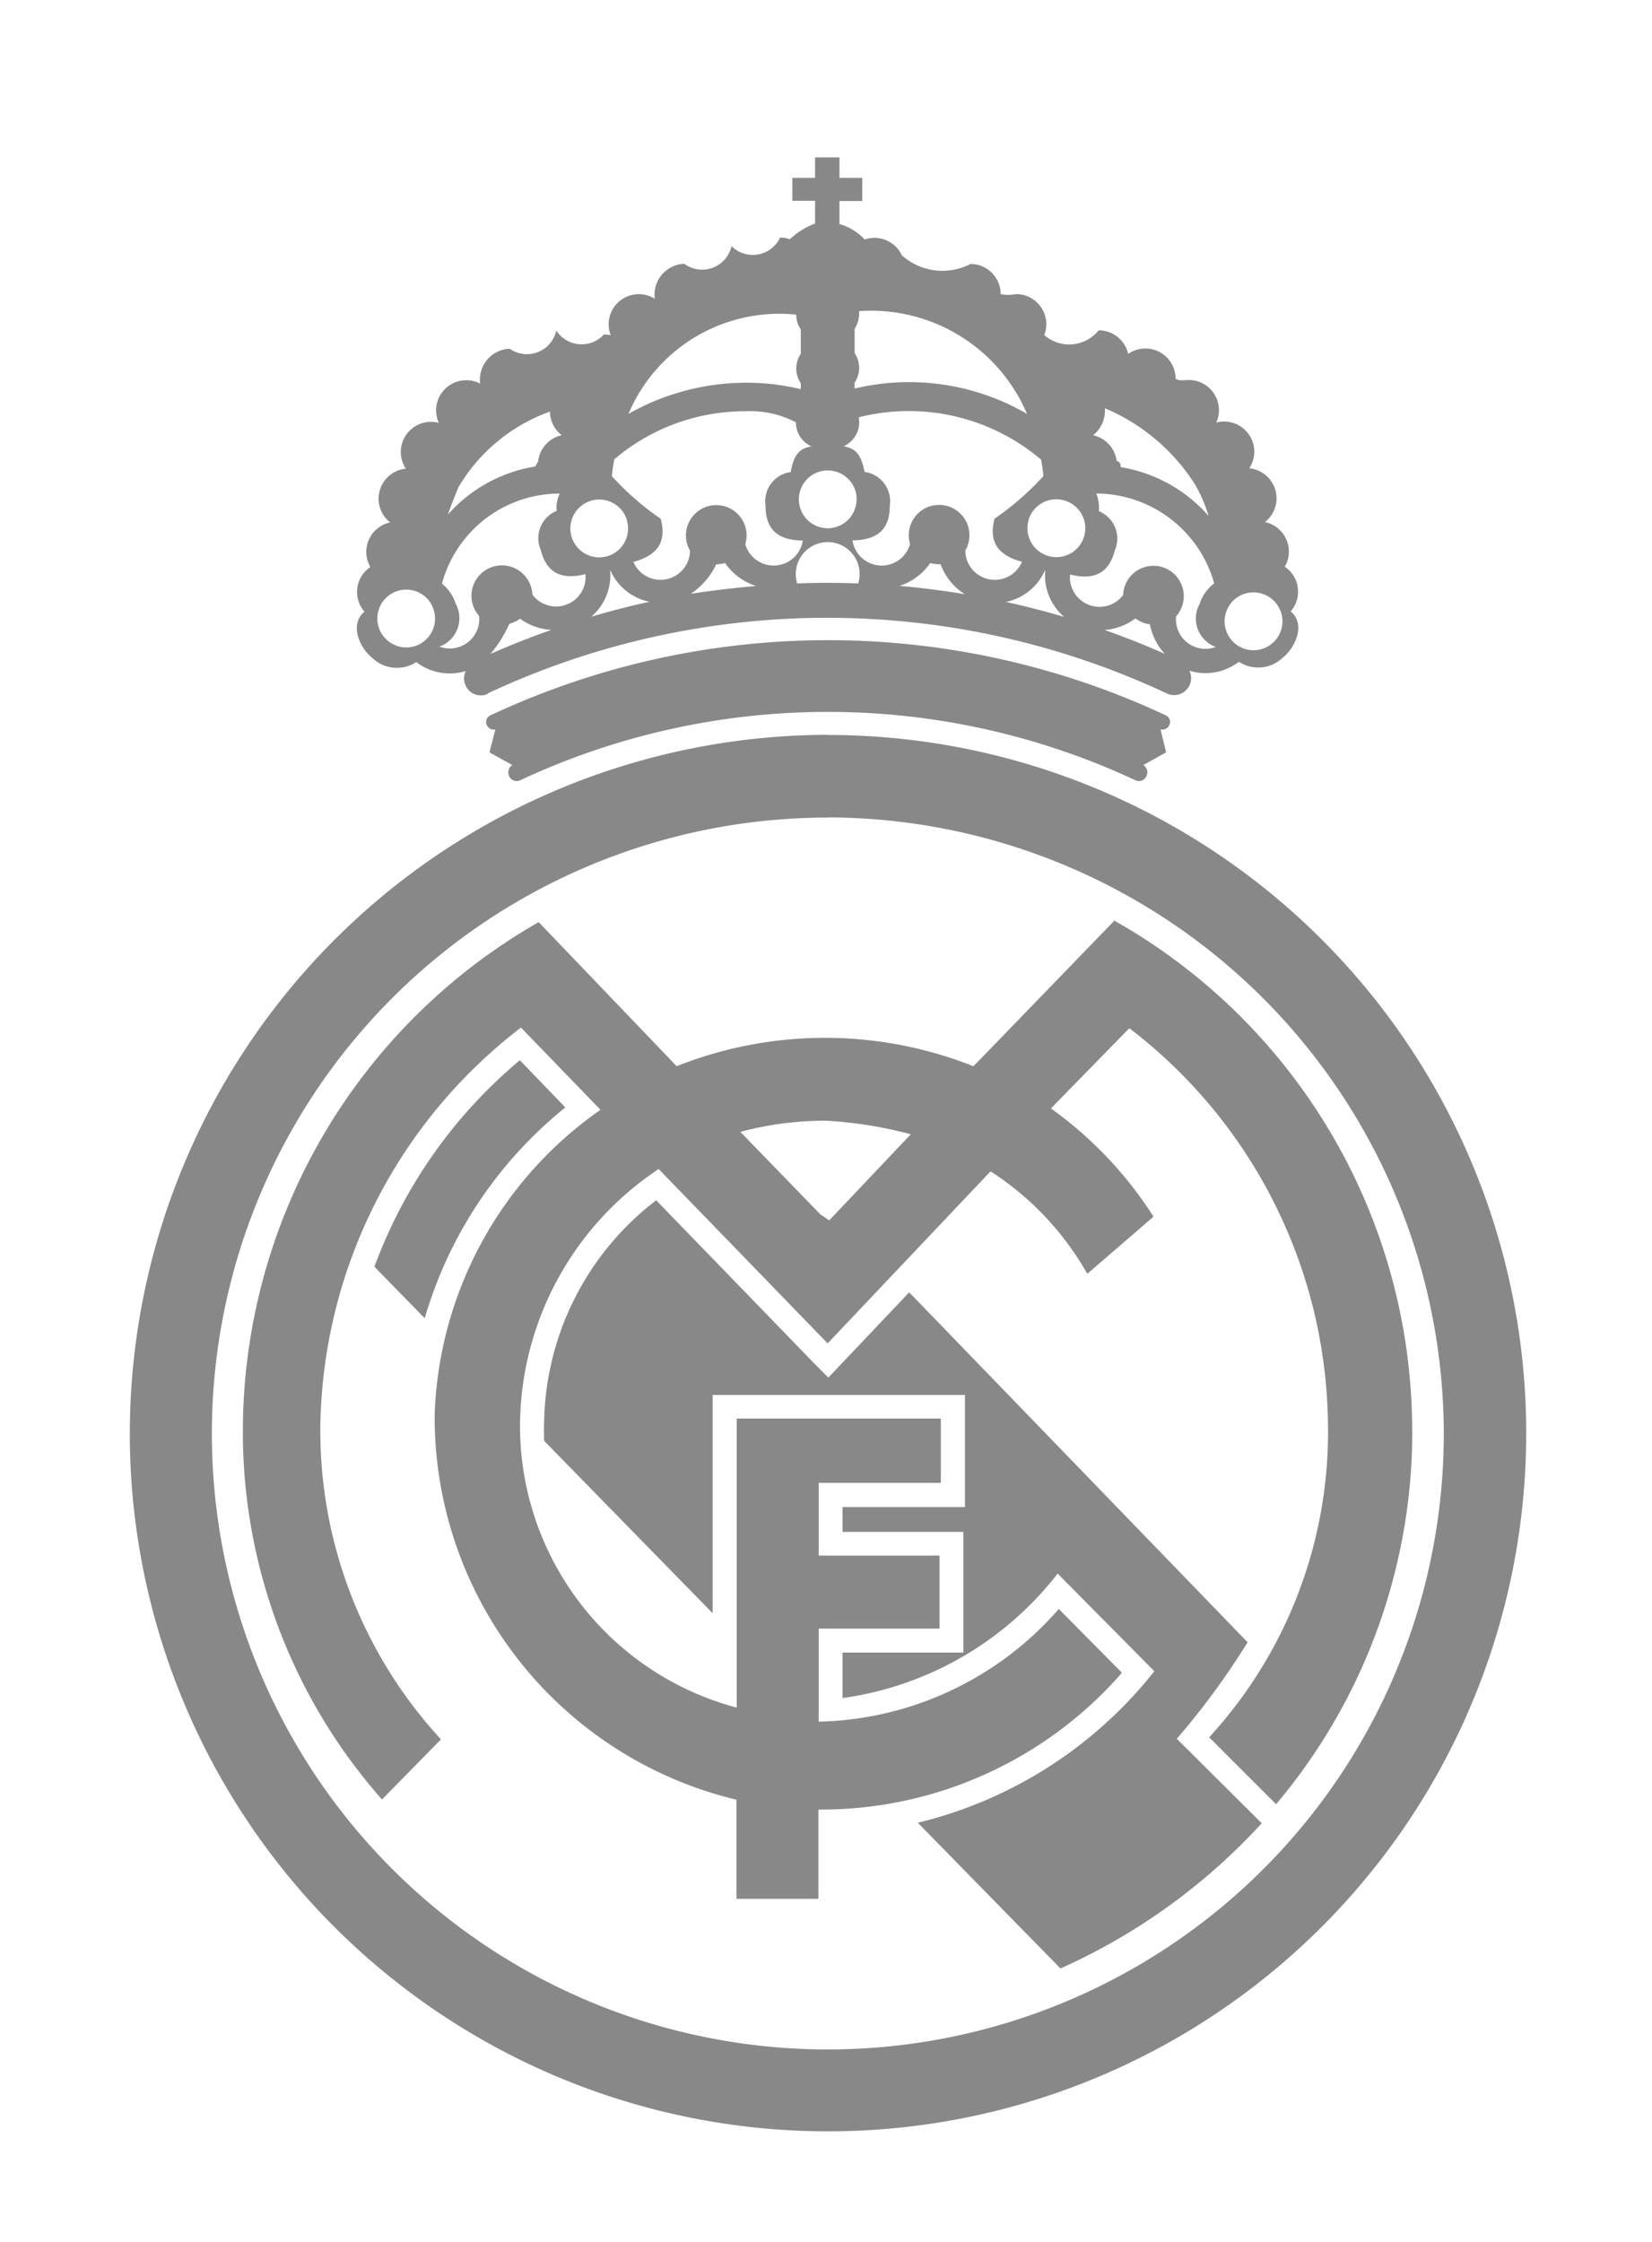 <svg xmlns="http://www.w3.org/2000/svg" xmlns:xlink="http://www.w3.org/1999/xlink" width="28" height="38" viewBox="0 0 28 38">
  <defs>
    <clipPath id="clip-path">
      <rect id="Rectángulo_1084" data-name="Rectángulo 1084" width="28" height="38" transform="translate(139.688 1559.008)" fill="#fff"/>
    </clipPath>
  </defs>
  <g id="Enmascarar_grupo_117" data-name="Enmascarar grupo 117" transform="translate(-139.688 -1559.008)" clip-path="url(#clip-path)">
    <path id="RM" d="M200.636,55.11a.685.685,0,0,1,.043.3.5.5,0,0,1,.272.659c-.081.313-.27.536-.76.414a.5.5,0,0,0,.9.345.53.53,0,0,1,.015-.106.514.514,0,1,1,.882.469.5.5,0,0,0,.673.52.513.513,0,0,1-.275-.729.7.7,0,0,1,.248-.348A2.085,2.085,0,0,0,200.636,55.11Zm1.678-.145a3.353,3.353,0,0,0-1.533-1.3.538.538,0,0,1-.2.458.512.512,0,0,1,.4.44c.048,0,.068.046.068.1a2.516,2.516,0,0,1,1.49.828A2.5,2.5,0,0,0,202.314,54.965Zm-9.849-.434c-.017.094-.031.189-.041.285a4.814,4.814,0,0,0,.83.724c.081.313.022.6-.465.729a.5.5,0,0,0,.96-.191.514.514,0,1,1,.937-.109.5.5,0,0,0,.975-.063c-.5,0-.632-.267-.632-.59a.5.5,0,0,1,.427-.57c.052-.28.133-.4.354-.434a.446.446,0,0,1-.266-.408,1.645,1.645,0,0,0-.843-.188A3.41,3.41,0,0,0,192.465,54.531Zm.241-.771a4.059,4.059,0,0,1,2-.528,3.9,3.9,0,0,1,.921.11v-.1a.446.446,0,0,1,0-.5v-.412a.446.446,0,0,1-.078-.252A2.776,2.776,0,0,0,192.706,53.76Zm-2.385,4.746a.279.279,0,0,1-.374-.141.286.286,0,0,1,0-.246.927.927,0,0,1-.837-.152.6.6,0,0,1-.741-.066c-.216-.169-.4-.568-.138-.788a.509.509,0,0,1,.1-.757.511.511,0,0,1,.336-.756.511.511,0,0,1,.266-.911.511.511,0,0,1,.425-.794.5.5,0,0,1,.134.018.511.511,0,0,1,.7-.666.525.525,0,0,1,.5-.591.51.51,0,0,0,.791-.309.51.51,0,0,0,.807.067.507.507,0,0,1,.115.013.5.5,0,0,1-.035-.184.511.511,0,0,1,.782-.434.525.525,0,0,1,.5-.593.509.509,0,0,0,.8-.3.511.511,0,0,0,.824-.144.514.514,0,0,1,.165.028,1.294,1.294,0,0,1,.428-.267v-.385h-.385V49.76h.385v-.347h.413v.347h.386v.392h-.386v.39a.936.936,0,0,1,.428.263.509.509,0,0,1,.628.266,1.031,1.031,0,0,0,1.165.148.511.511,0,0,1,.511.511.7.7,0,0,0,.263,0,.511.511,0,0,1,.511.511.5.5,0,0,1-.035.184.643.643,0,0,0,.923-.081.513.513,0,0,1,.5.4.505.505,0,0,1,.292-.092.511.511,0,0,1,.511.511c.062.044.141.023.225.023a.511.511,0,0,1,.51.511.5.5,0,0,1-.046.211.511.511,0,0,1,.56.775.511.511,0,0,1,.266.911.511.511,0,0,1,.405.5.5.5,0,0,1-.069.257.509.509,0,0,1,.1.757c.261.219.078.619-.138.788a.6.6,0,0,1-.74.066.929.929,0,0,1-.838.152.288.288,0,0,1-.383.385,13.558,13.558,0,0,0-11.512,0Zm-.777-1.869a.721.721,0,0,1,.233.339.513.513,0,0,1-.275.729.5.5,0,0,0,.673-.52.507.507,0,0,1-.114-.213.514.514,0,0,1,1-.256.53.53,0,0,1,.016.106.5.5,0,0,0,.9-.345c-.49.122-.678-.1-.759-.414a.5.5,0,0,1,.271-.659.551.551,0,0,1,.052-.293A2.066,2.066,0,0,0,189.545,56.637Zm1.631-2.073a.512.512,0,0,1,.4-.442.509.509,0,0,1-.2-.4,2.952,2.952,0,0,0-1.553,1.285c-.11.274-.134.338-.177.46a2.512,2.512,0,0,1,1.481-.815Zm5.442-.662a.446.446,0,0,1-.266.408c.221.037.3.154.357.434a.5.5,0,0,1,.427.57c0,.323-.127.586-.632.59a.5.5,0,0,0,.976.063.491.491,0,0,1-.022-.147.514.514,0,1,1,.958.256.5.5,0,0,0,.961.191c-.488-.13-.546-.416-.466-.729a4.88,4.88,0,0,0,.83-.724c-.01-.094-.023-.187-.04-.278a3.464,3.464,0,0,0-3.091-.718Zm2.849-.13a2.872,2.872,0,0,0-2.852-1.753.481.481,0,0,1-.075.3v.412a.448.448,0,0,1,0,.5v.1a3.976,3.976,0,0,1,2.926.432Zm-8.072,3.65a1.008,1.008,0,0,1-.526-.19.522.522,0,0,1-.18.086,2.223,2.223,0,0,1-.32.511Q190.87,57.607,191.394,57.423Zm8.377-1.024a.926.926,0,0,1-.668.55q.5.109.987.253A.925.925,0,0,1,199.771,56.4Zm-1.368.416a1.006,1.006,0,0,1-.406-.505.553.553,0,0,1-.176-.021,1.008,1.008,0,0,1-.521.388Q197.858,56.725,198.4,56.816Zm-3.539-.138a1.006,1.006,0,0,1-.521-.388.511.511,0,0,1-.15.022,1.224,1.224,0,0,1-.432.5Q194.306,56.726,194.864,56.678Zm-2.47-.278a.924.924,0,0,1-.318.8q.486-.144.986-.253A.926.926,0,0,1,192.394,56.4Zm3.172.236q.257-.01.517-.01t.517.01a.541.541,0,1,0-1.034,0Zm5.205.787q.523.184,1.026.407a1.011,1.011,0,0,1-.253-.5.577.577,0,0,1-.246-.1A1.01,1.01,0,0,1,200.771,57.423Zm2.1-.381a.49.49,0,1,0,.665-.193A.489.489,0,0,0,202.869,57.042Zm-3.387-1.463a.49.49,0,1,0,.6-.352A.489.489,0,0,0,199.482,55.579Zm-10.115,1.416a.49.49,0,1,0-.193.665A.49.49,0,0,0,189.367,56.994Zm3.316-1.416a.49.49,0,1,0-.352.6A.489.489,0,0,0,192.683,55.579Zm3.889-.368a.49.49,0,1,0-.49.49A.49.49,0,0,0,196.572,55.21Zm5.15,3.9.095.388-.387.216a.143.143,0,0,1,.055.183.139.139,0,0,1-.185.076,12.309,12.309,0,0,0-10.435,0,.14.14,0,0,1-.185-.076.146.146,0,0,1,.056-.183l-.388-.216.1-.388a.127.127,0,0,1-.142-.07.121.121,0,0,1,.052-.166,13.49,13.49,0,0,1,11.459,0,.121.121,0,0,1,.052.166A.126.126,0,0,1,201.722,59.106Zm-5.64,1.494a10.44,10.44,0,1,0,10.441,10.44A10.461,10.461,0,0,0,196.082,60.6Zm0-1.4A11.834,11.834,0,1,1,184.254,71.04,11.854,11.854,0,0,1,196.082,59.2Zm9.907,11.78a9.8,9.8,0,0,1-2.308,6.343l-1.134-1.134a7.65,7.65,0,0,0,2.013-5.3,8.56,8.56,0,0,0-3.367-6.719l-1.329,1.36a6.627,6.627,0,0,1,1.739,1.834l-1.122.969a4.983,4.983,0,0,0-1.64-1.737l-2.761,2.916-2.864-2.955a5.249,5.249,0,0,0-2.35,4.3,4.941,4.941,0,0,0,3.673,4.829v-4.9H198v1.09H195.93v1.233h2.048V74.35H195.93v1.577A5.557,5.557,0,0,0,200,74.017l1.07,1.081a6.765,6.765,0,0,1-5.144,2.319v1.513h-1.39V77.25a6.669,6.669,0,0,1-5.115-6.529,6.57,6.57,0,0,1,2.811-5.165l-1.348-1.394a8.669,8.669,0,0,0-3.4,6.722,7.716,7.716,0,0,0,2.044,5.343l-1,1.019a9.416,9.416,0,0,1-2.358-6.265,9.948,9.948,0,0,1,5.014-8.606l2.339,2.442a6.811,6.811,0,0,1,5.028,0l.117-.117,2.274-2.35A9.929,9.929,0,0,1,205.989,70.98Zm-8.5-5.012a7.042,7.042,0,0,0-1.436-.23,5.582,5.582,0,0,0-1.453.189l1.358,1.4.149.1Zm-.027,2.679,5.736,5.931a12.9,12.9,0,0,1-1.2,1.636l1.439,1.432a10.341,10.341,0,0,1-3.411,2.461L197.61,77.64a7.292,7.292,0,0,0,4.009-2.568l-1.639-1.655a5.584,5.584,0,0,1-3.645,2.11v-.771h2.048V72.71h-2.048v-.421h2.074v-1.9h-4.276v3.7l-2.857-2.922c0-.1-.006-.2,0-.3a4.832,4.832,0,0,1,1.9-3.777l2.685,2.771.233.234Zm-8.206.444-.858-.878a8.288,8.288,0,0,1,2.465-3.5l.771.8A7.153,7.153,0,0,0,189.252,69.092Z" transform="translate(-42.366 1512.263)" fill="#888"/>
  </g>
</svg>
